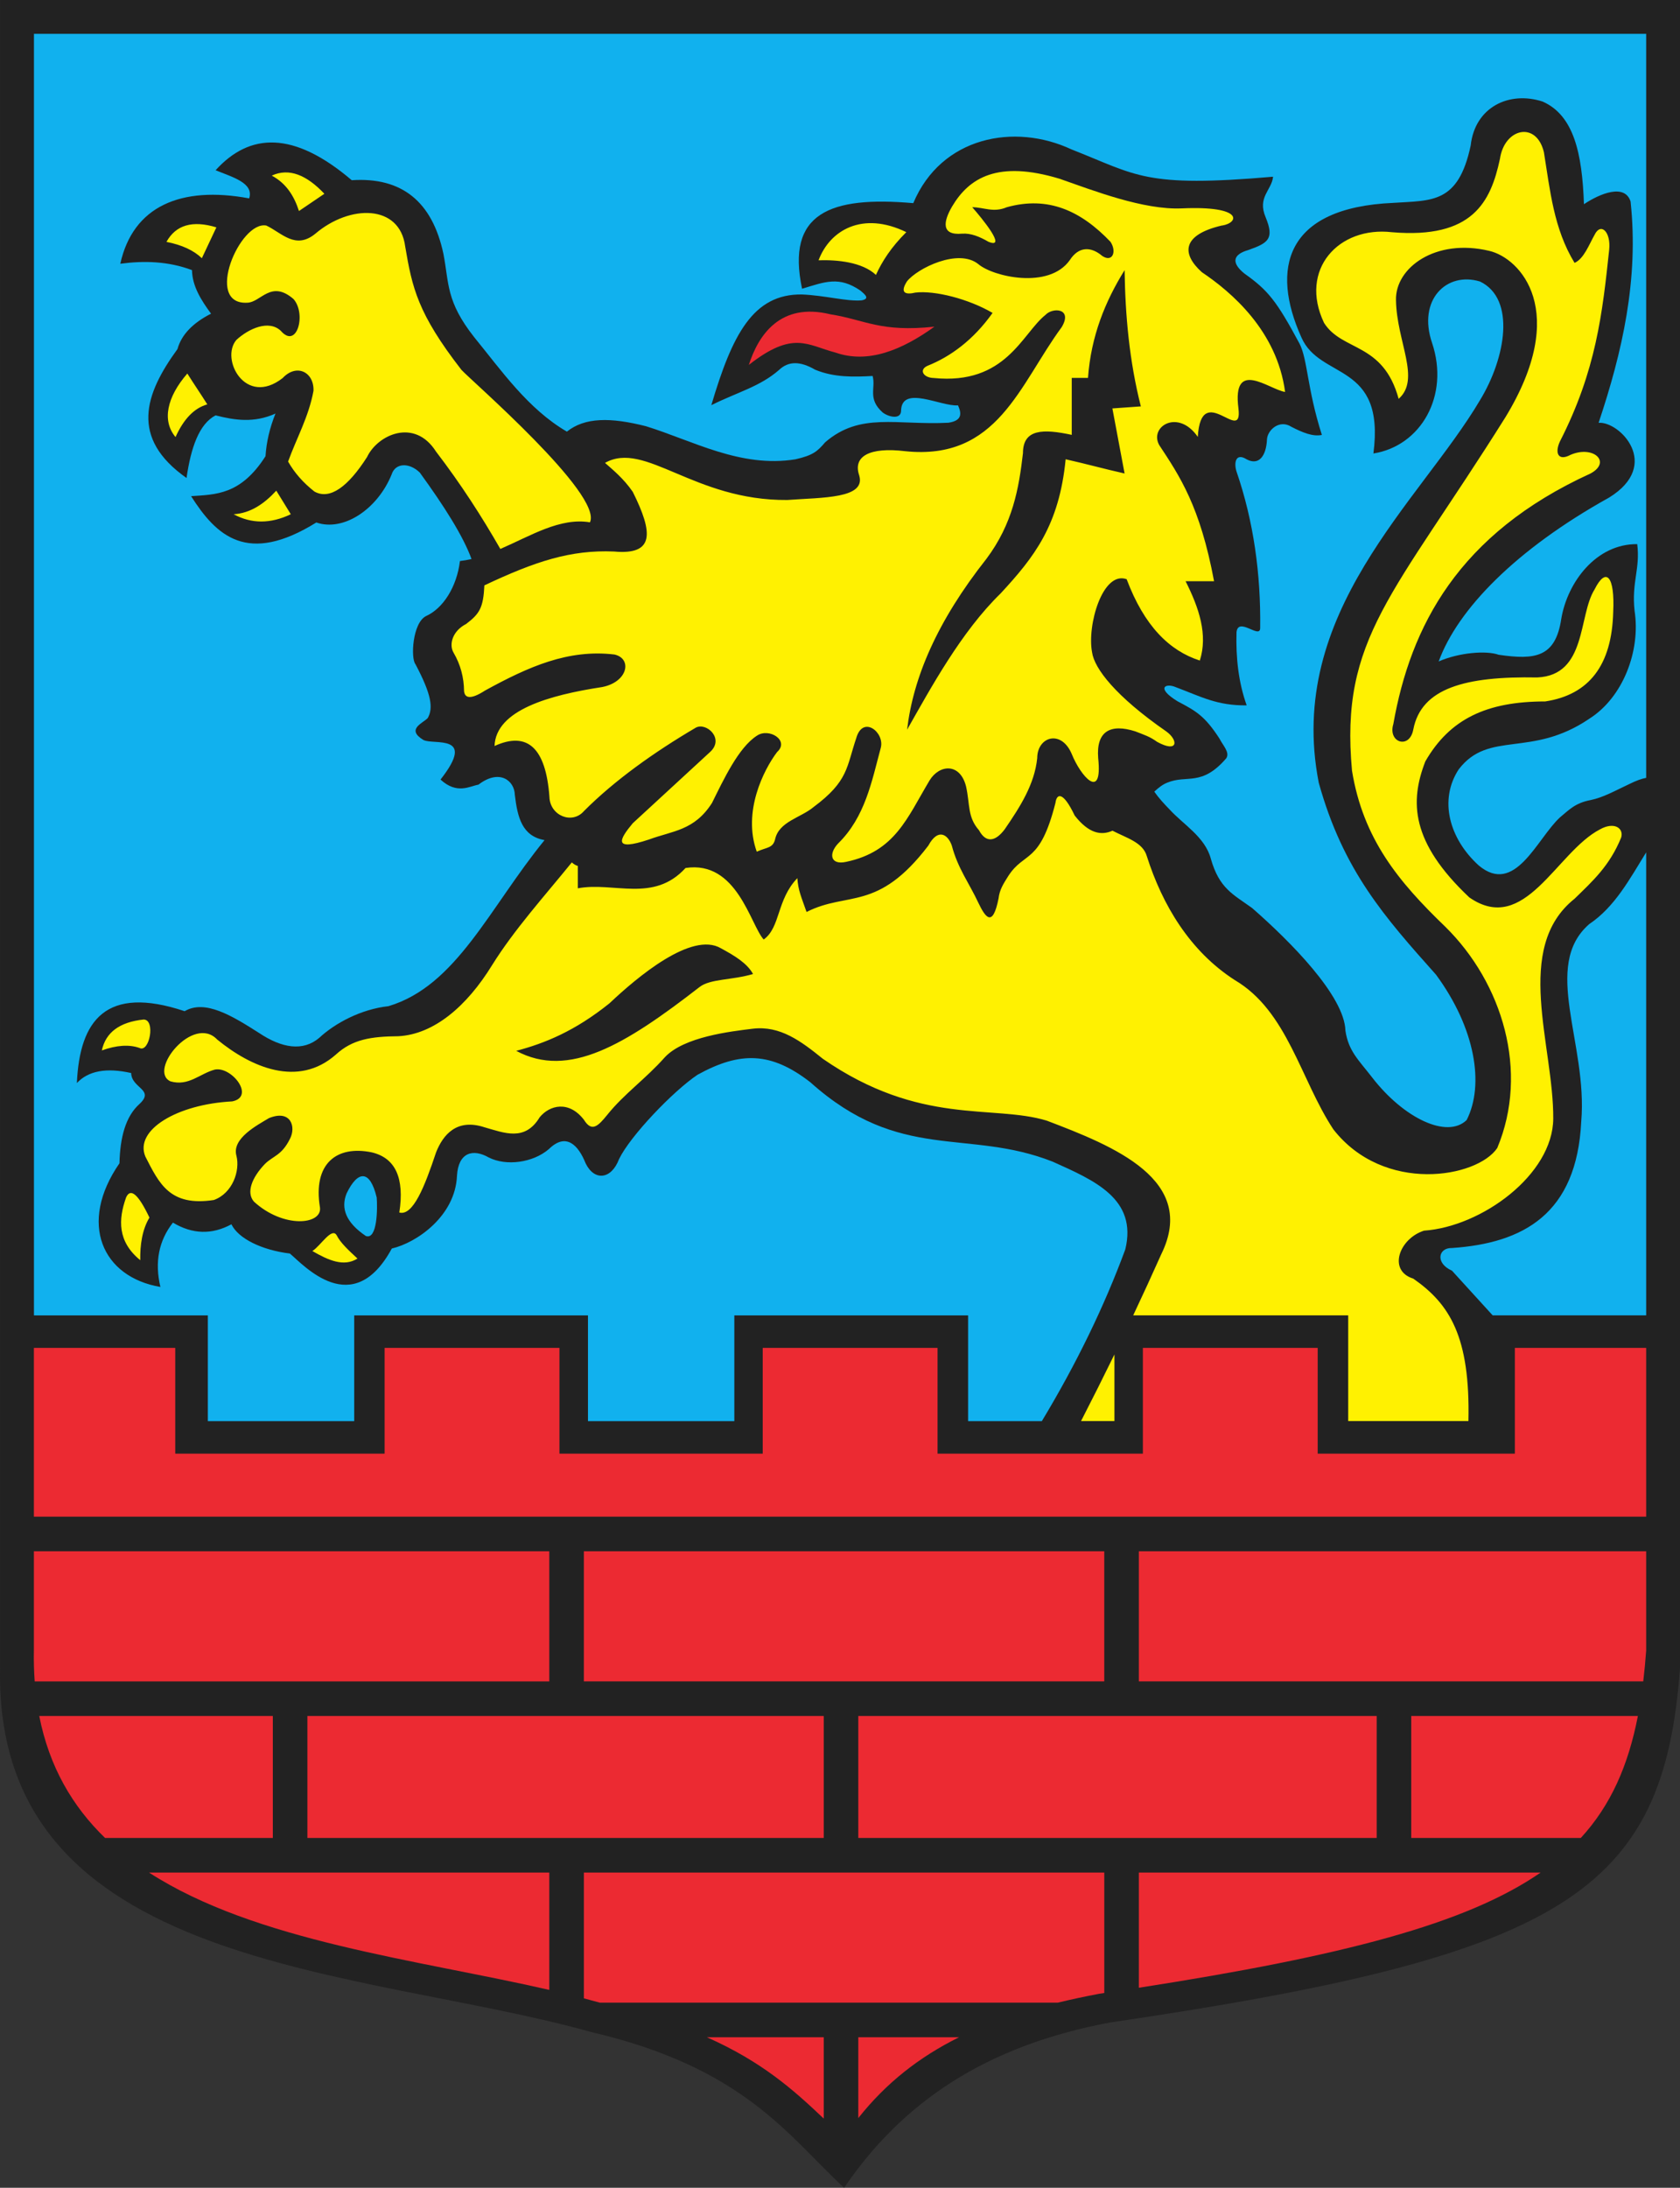 <?xml version="1.0" encoding="ISO-8859-1" standalone="yes"?>
<svg width="526.955" height="686.032">
  <rect width="100%" height="100%" fill="#333333" stroke="none"/>
  <defs> 
    <marker id="ArrowEnd" viewBox="0 0 10 10" refX="0" refY="5" 
     markerUnits="strokeWidth" 
     markerWidth="4" 
     markerHeight="3" 
     orient="auto"> 
        <path d="M 0 0 L 10 5 L 0 10 z" /> 
    </marker>
    <marker id="ArrowStart" viewBox="0 0 10 10" refX="10" refY="5" 
     markerUnits="strokeWidth" 
     markerWidth="4" 
     markerHeight="3" 
     orient="auto"> 
        <path d="M 10 0 L 0 5 L 10 10 z" /> 
    </marker> </defs>
<g>
<path style="stroke:none; fill-rule:evenodd; fill:#222222" d="M 0.018 0L 526.955 0L 526.955 523.118C 521.799 593.559 490.518 613.293 348.19 634.196C 309.139 641.5 283.022 659.203 264.764 686.032C 247.213 669.746 233.475 648.371 185.369 637.176C 113.405 616.977 -1.833 618.414 0.022 523.118L 0.022 0"/>
<path style="stroke:none; fill-rule:evenodd; fill:#11b1ee" d="M 10.628 10.61L 516.346 10.61L 516.346 243.914C 514.991 244.149 513.252 244.766 511.03 245.868C 506.573 247.957 502.951 250.047 498.909 250.883C 493.92 251.801 491.905 254.207 489.295 256.317C 482.053 263.004 475.225 280.977 463.799 271.364C 454.604 263.004 451.26 250.883 457.53 241.266C 467.002 228.868 480.241 237.786 498.494 225.383C 509.084 218.696 514.655 204.067 512.705 191.524C 511.733 182.469 514.514 178.426 513.541 170.625C 500.725 170.489 491.666 182.469 489.717 194.032C 487.909 206.153 481.498 206.989 470.073 205.317C 466.174 203.926 457.674 204.621 451.264 207.407C 457.201 191.106 475.42 172.297 504.768 155.993C 521.319 145.739 508.006 132.047 501.424 132.586C 508.846 110.364 514.073 87.653 511.455 63.196C 509.647 57.485 501.842 60.688 496.827 64.032C 496.272 48.008 493.623 36.164 483.869 31.848C 473.35 28.434 462.619 33.586 461.299 45.641C 457.409 63.914 449.143 62.813 437.057 63.614C 402.928 65.094 398.545 84.399 408.217 105.832C 414.069 119.207 434.549 113.356 430.787 142.2C 445.694 139.832 454.752 124.086 449.178 107.504C 444.58 93.989 453.776 85.075 464.225 88.278C 475.506 93.7 472.303 112.235 464.225 125.481C 445.416 157.321 403.194 192.016 413.647 245.45C 421.307 273.039 434.409 287.668 450.432 305.641C 462.83 322.5 465.619 340.196 460.045 351.203C 453.916 357.192 440.26 350.649 430.369 337.828C 426.053 332.258 422.987 329.61 422.01 323.2C 421.733 312.332 404.733 295.196 392.752 284.743C 386.764 280.426 382.444 278.614 379.795 269.278C 377.987 262.453 371.159 258.551 366.838 253.813C 365.139 252.059 363.502 250.301 362.061 248.243C 363.428 246.95 364.795 245.922 366.166 245.403C 372.327 242.856 376.924 246.75 384.655 237.754C 385.795 235.879 383.631 233.832 382.51 231.61C 377.834 224.395 375.077 222.934 369.358 219.907C 362.405 215.633 365.678 214.145 368.721 215.446C 376.873 218.504 381.717 221.282 391.037 221.184C 388.494 214.028 387.608 206.321 387.85 198.231C 388.405 193.274 395.237 200.516 395.272 196.957C 395.498 180.004 393.205 163.422 387.85 147.86C 386.998 145.192 387.537 141.825 391.037 144.036C 394.905 146.094 397.205 142.926 397.412 137.66C 397.666 134.758 401.377 131.45 405.061 133.836C 408.42 135.559 411.729 136.993 414.623 136.383C 409.963 121.782 410.178 112.754 407.608 107.743C 400.401 94.325 397.721 91.012 390.338 85.786C 386.194 82.442 386.58 79.793 391.67 78.364C 397.803 76.184 399.756 74.875 396.998 68.164C 394.287 61.825 398.893 59.664 399.319 55.414C 358.862 58.934 356.69 54.922 336.077 46.844C 318.248 38.496 295.248 42.801 286.463 63.703C 260.35 61.43 246.526 66.766 251.58 90.543C 258.842 88.356 263.143 86.512 269.885 91.118C 271.28 92.313 273.022 93.688 270.233 94.188C 265.467 94.555 258.955 92.664 251.569 92.336C 236.186 92.11 229.666 104.957 223.116 127.051C 231.19 123.016 238.393 121.243 244.381 115.985C 247.276 113.235 250.928 113.16 255.682 115.93C 261.631 118.387 267.756 118.227 273.709 117.895C 274.772 121.719 272.002 125.02 276.897 129.371C 278.983 130.899 282.639 131.559 282.635 128.735C 282.893 120.641 295.178 127.539 300.491 127.114C 301.573 129.508 301.959 131.907 297.467 132.559C 281.213 133.387 269.838 129.164 258.811 138.703C 256.401 141.524 255.03 142.778 249.479 144.032C 232.299 146.789 217.381 138.223 202.639 133.66C 191.502 130.832 183.463 130.832 177.811 135.348C 165.616 128.235 157.299 116.219 148.76 105.758C 139.842 94.469 140.885 88.868 139.08 79.571C 135.573 63.157 125.987 55.469 110.33 56.512C 92.065 40.95 78.303 41.614 67.627 53.383C 72.948 55.563 79.694 57.364 78.159 62.207C 56.714 58.223 41.721 64.672 37.733 82.703C 45.229 81.711 52.725 81.899 60.221 84.696C 60.307 89.723 63.061 94.09 66.198 98.36C 60.413 101.301 56.901 105 55.667 109.461C 45.405 123.539 40.639 137.325 58.51 149.887C 59.885 140.352 62.448 132.95 67.619 130.246C 73.596 131.77 79.67 132.723 86.409 129.68C 84.608 134.141 83.565 138.598 83.28 143.059C 75.502 155.219 67.717 155.039 59.936 155.582C 67.885 168.051 77.553 177.282 99.221 163.836C 107.666 166.778 118.389 159.758 122.85 148.75C 123.987 145.145 128.354 144.953 131.674 148.184C 139.319 158.711 145.311 168.141 147.897 175.297C 146.701 175.571 145.491 175.786 144.272 175.922C 143.276 184.063 138.963 190.809 133.608 193.196C 129.369 195.368 128.791 206.434 130.307 208.262C 135.377 217.836 135.916 222.004 134.19 225.129C 132.787 226.727 127.205 228.621 132.795 232.028C 135.983 233.727 149.631 229.852 138.174 244.45C 143.358 249.196 147.268 246.532 150.073 246.047C 156.682 240.989 161.377 244.793 161.483 249.239C 162.327 256.356 163.787 262.211 170.807 263.434C 153.506 284.637 143.209 309.133 121.854 315.508C 113.209 316.465 105.084 320.832 100.104 325.465C 95.041 329.743 88.401 328.696 81.237 323.895C 72.737 318.473 64.299 313.336 57.917 317.082C 33.284 308.868 24.983 319.871 24.112 339.618C 27.69 335.774 33.37 334.727 41.143 336.473C 41.229 341.274 48.655 341.625 43.76 346.168C 39.374 350.075 37.67 356.672 37.471 364.774C 24.456 383.598 32.053 400.457 50.311 403.555C 48.479 395.782 49.788 389.055 54.241 383.379C 60.354 387.047 66.467 387.223 72.584 383.903C 74.764 388.399 82.104 391.981 90.928 393.075C 95.295 396.743 110.666 414.039 122.897 391.504C 130.756 389.672 142.811 381.286 143.334 368.707C 143.768 361.286 148.397 360.149 153.291 362.946C 158.791 365.739 167.178 364.602 172.159 360.328C 177.573 355.004 181.416 359.106 183.686 364.782C 186.393 370.371 191.721 369.934 194.166 363.473C 197.659 356.223 211.112 342.16 218.799 337.008C 232.229 329.606 241.881 329.825 254.174 339.364C 282.366 364.649 303.459 353.731 330.17 364.258C 343.35 370.172 356.795 375.934 352.967 391.774C 346.338 409.723 337.612 427.676 326.787 445.629L 303.659 445.629L 303.659 412.473L 230.334 412.473L 230.334 445.629L 184.428 445.629L 184.428 412.473L 111.104 412.473L 111.104 445.629L 65.194 445.629L 65.194 412.473L 10.651 412.473L 10.651 10.625L 10.628 10.61zM 516.346 267.274L 516.346 412.461L 468.198 412.461C 463.944 407.793 459.69 403.121 455.432 398.45C 450.084 396.082 451.143 391.207 455.432 391.344C 477.725 389.813 494.584 380.754 495.979 351.633C 498.069 327.25 483.44 302.868 498.487 289.77C 506.534 284.371 511.201 275.59 516.342 267.282L 516.346 267.274zM 114.748 387.571C 108.549 383.379 106.803 378.926 108.725 374.207C 112.217 366.957 116.061 366.696 118.159 375.516C 118.42 378.66 118.42 388.879 114.752 387.571"/>
<path style="stroke:none; fill-rule:evenodd; fill:#ec2a32" d="M 234.873 114.438C 237.873 105.09 244.717 94.703 260.459 98.555C 271.479 100.301 276.077 104.254 293.104 102.434C 282.869 109.786 272.284 114.137 262.045 110.551C 253.225 108.258 248.811 103.493 234.869 114.434L 234.873 114.438zM 258.377 538.078L 96.42 538.078L 96.42 576.336L 258.377 576.336L 258.377 538.078zM 431.815 538.078L 269.217 538.078L 269.217 576.336L 431.815 576.336L 431.815 538.078zM 10.885 527.239C 10.663 524.129 10.561 520.91 10.628 517.555L 10.628 486.434L 172.295 486.434L 172.295 527.243L 10.889 527.243L 10.885 527.239zM 32.956 576.336C 22.764 566.473 15.444 554.043 12.311 538.078L 85.577 538.078L 85.577 576.336L 32.96 576.336L 32.956 576.336zM 172.295 623.977C 130.877 614.477 80.19 608.793 46.733 587.176L 172.295 587.176L 172.295 623.977zM 258.377 664.328C 248.846 655.282 238.979 646.485 221.725 638.825L 258.377 638.825L 258.377 664.328zM 300.819 638.825C 288.272 645.047 277.901 653.203 269.217 664.168L 269.217 638.825L 300.819 638.825zM 346.369 624.953C 345.838 625.032 345.315 625.11 344.78 625.192C 340.272 626.043 335.94 626.969 331.78 627.981L 188.155 627.981C 186.506 627.52 184.834 627.067 183.139 626.625L 183.139 587.176L 346.373 587.176L 346.373 624.953L 346.369 624.953zM 483.248 587.176C 459.924 603.305 421.143 613.36 357.213 623.305L 357.213 587.176L 483.248 587.176zM 513.748 538.078C 510.721 553.629 505.268 566.063 495.842 576.336L 442.659 576.336L 442.659 538.078L 513.752 538.078L 513.748 538.078zM 516.346 486.426L 516.346 517.547C 516.108 520.891 515.799 524.114 515.428 527.231L 357.213 527.231L 357.213 486.422L 516.35 486.422L 516.346 486.426zM 516.346 422.664L 516.346 475.586L 10.628 475.586L 10.628 422.664L 54.967 422.664L 54.967 455.821L 120.643 455.821L 120.643 422.664L 175.479 422.664L 175.479 455.821L 239.241 455.821L 239.241 422.664L 294.077 422.664L 294.077 455.821L 358.475 455.821L 358.475 422.664L 413.311 422.664L 413.311 455.821L 475.159 455.821L 475.159 422.664L 516.33 422.664L 516.346 422.664zM 346.369 486.426L 183.135 486.426L 183.135 527.235L 346.369 527.235"/>
<path style="stroke:none; fill-rule:evenodd; fill:#fff101" d="M 85.237 55.067C 89.791 57.485 92.256 61.469 93.776 66.168C 96.432 64.368 99.088 62.563 101.744 60.762C 96.241 54.95 90.737 52.532 85.233 55.071L 85.237 55.067zM 52.214 75.848C 55.155 70.536 60.374 69.016 67.869 71.293C 66.354 74.516 64.835 77.743 63.315 80.969C 60.757 78.504 57.053 76.797 52.214 75.848zM 55.061 137.055C 50.76 131.953 52.311 124.539 58.76 117.129C 60.659 120.164 63.124 123.77 65.022 126.805C 60.944 127.942 57.624 131.36 55.057 137.051L 55.061 137.055zM 73.28 161.254C 78.592 160.926 82.862 157.981 86.659 153.856C 88.174 156.321 89.694 158.789 91.213 161.254C 84.858 164.289 78.877 164.289 73.28 161.254zM 383.354 70.688C 370.709 73.621 370.537 79.563 376.979 85.352C 386.131 91.504 400.545 103.672 403.088 122.903C 398.061 122.121 386.428 112.258 388.455 128.071C 389.873 139.789 376.764 119.047 375.705 136.996C 369.565 128.078 360.416 133.739 363.592 139.543C 369.994 149.246 376.436 158.739 380.807 182.262C 377.834 182.262 374.858 182.262 371.881 182.262C 376.139 190.711 378.905 199.078 376.342 207.129C 366.815 204.078 358.912 196.301 353.389 181.625C 345.869 178.907 340.905 196.024 342.549 204.578C 343.272 209.621 349.885 218.313 365.838 229.371C 369.635 232.11 369.573 236.254 362.951 232.629C 360.616 230.93 358.877 230.434 356.088 229.332C 348.358 226.871 343.78 229.223 344.463 237.731C 345.905 251.43 338.94 243.34 336.178 236.457C 332.866 228.618 325.346 230.996 325.338 237.731C 324.494 245.918 320.041 252.907 315.139 260.047C 312.201 263.953 309.26 264.403 307.077 260.348C 303.424 256.188 304.28 252.325 303.03 246.66C 301.159 239.11 294.627 239.676 291.553 244.75C 284.494 256.555 280.741 267.012 265.412 270.254C 260.506 271.344 259.807 267.782 262.862 264.52C 271.381 256.184 273.44 244.993 276.252 234.551C 277.608 229.731 270.701 224.16 268.604 231.364C 265.494 240.543 266.143 244.914 255.217 253.043C 251.182 256.442 244.287 257.59 243.104 263.243C 242.393 266.02 240.483 265.641 237.366 267.067C 232.881 254.551 239.51 241.43 243.741 235.825C 247.776 232.172 241.147 228.067 237.366 230.727C 231.639 234.43 226.963 244.453 223.338 251.766C 217.803 260.477 211.014 260.493 203.573 263.243C 192.065 267.075 194.287 263.164 198.475 258.145C 206.549 250.707 214.627 243.27 222.701 235.828C 227.373 231.625 221.53 226.371 218.241 228.18C 205.201 235.84 192.76 244.703 183.174 254.321C 179.463 258.618 172.491 255.778 172.334 249.86C 171.205 234.528 165.467 229.215 155.119 233.922C 155.518 222.625 172.381 217.961 188.912 215.434C 196.948 213.84 198.377 206.532 192.737 205.235C 178.248 203.516 165.846 209.02 152.159 216.524C 147.491 219.551 145.768 218.836 145.557 216.707C 145.522 212.457 144.432 208.356 142.291 204.707C 140.741 202.145 141.889 197.879 146.194 195.668C 150.436 192.457 151.596 190.575 151.932 183.555C 167.94 176.008 178.987 172.371 192.588 172.942C 205.346 174.118 204.905 167.129 198.475 154.227C 195.573 150 192.17 147.274 189.768 145.149C 202.33 138.047 217.604 157.016 246.936 156.782C 258.018 155.973 271.655 156.368 269.51 149.094C 267.448 143.075 272.748 140.133 283.912 141.481C 312.916 144.512 319.713 120.664 333.01 102.586C 336.569 96.653 330.213 96.282 327.909 98.762C 320.58 104.598 315.502 120.805 292.842 118.528C 289.651 118.457 288.112 115.977 290.932 114.703C 298.034 111.883 305.284 106.657 311.334 98.125C 303.862 93.746 293.229 91.02 287.108 91.75C 284.28 92.426 282.049 92.055 284.483 88.227C 287.737 84.121 300.612 77.762 306.873 82.828C 311.475 86.758 329.006 90.844 335.565 81.555C 338.362 77.223 342.213 77.25 345.764 80.282C 349.018 82.399 350.319 78.813 348.315 75.821C 338.979 66.047 328.741 61.383 315.795 64.981C 311.584 66.782 308.573 64.981 304.955 64.981C 308.006 68.442 316.022 78.219 310.057 75.821C 307.295 74.219 304.534 73.071 301.768 73.27C 295.17 73.875 295.834 69.524 298.655 64.719C 304.002 55.727 312.967 50.188 332.373 56.059C 342.955 59.754 358.662 65.883 370.701 65.344C 390.1 64.477 388.682 69.828 383.377 70.719L 383.354 70.688zM 352.744 84.715C 352.955 98.953 354.229 113.192 357.842 127.434C 355.295 127.645 351.467 127.856 348.916 128.071C 350.19 134.871 351.463 141.672 352.741 148.473C 346.155 146.989 340.842 145.5 334.252 144.012C 332.237 164.735 324.369 174.723 313.85 186.094C 301.483 198.121 291.94 215.754 284.522 228.813C 286.432 212.555 293.873 194.914 309.389 175.254C 317.674 164.203 319.588 153.153 320.866 142.098C 320.866 134.45 327.241 134.45 336.166 136.36C 336.166 130.41 336.166 124.461 336.166 118.508C 337.866 118.508 339.565 118.508 341.264 118.508C 342.217 105.328 346.682 94.493 352.741 84.715L 352.744 84.715zM 256.752 81.614C 260.311 72.16 270.545 66.129 284.28 72.793C 279.518 77.528 276.694 81.938 274.752 86.203C 270.405 82.137 262.518 81.434 256.752 81.618L 256.752 81.614zM 185.045 163.786C 175.659 162.223 166.53 167.981 156.936 172.137C 151.116 161.961 144.561 151.786 136.768 141.61C 130.034 130.985 118.455 136.297 115.131 143.317C 109.155 152.664 103.459 156.84 98.619 154.133C 95.112 151.383 92.358 148.25 90.366 144.739C 93.022 137.34 96.815 130.789 98.334 122.536C 98.522 116.653 93.022 113.903 88.659 118.551C 76.987 127.66 69.018 112.575 74.143 106.594C 77.936 103.086 84.295 100.145 88.092 103.75C 93.123 109.61 96.162 98.465 92.077 93.786C 84.963 87.618 81.83 94.828 77.561 94.922C 63.897 95.68 75.287 69.114 83.537 70.727C 88.377 73.004 92.647 78.41 98.909 73.286C 109.733 64.067 125.373 64.008 127.092 77.27C 129.284 90.176 130.963 98.243 144.741 115.985C 147.791 119.34 189.116 155.051 185.049 163.778L 185.045 163.786zM 161.916 329.516C 170.862 327.149 180.241 323.379 191.155 314.621C 199.92 306.348 216.959 292.004 226.092 297.336C 230.381 299.664 234.303 301.993 236.205 305.426C 229.573 307.383 222.834 306.895 219.471 309.469C 196.116 327.586 178.401 338.375 161.912 329.512L 161.916 329.516zM 348.959 260.489C 353.33 262.77 358.455 264.114 359.705 268.442C 364.58 283.766 373.221 298.258 387.291 307.317C 403.869 317.071 407.912 338.528 418.221 354.133C 434.104 374.477 463.366 369.321 469.635 359.985C 479.666 336.02 471.307 308.293 453.334 290.598C 438.565 276.387 427.557 263.008 424.077 241.692C 420.229 200.036 436.983 186.942 472.147 130.918C 492.526 97.551 476.85 80.918 467.131 78.668C 450.272 74.629 437.592 83.961 437.869 94.133C 438.077 107.16 445.741 118.864 438.705 125.063C 433.83 107.231 421.01 110.293 415.299 101.239C 407.358 84.52 419.897 70.864 436.616 72.817C 461.889 74.946 467.58 63.368 470.475 49.828C 471.866 40.215 481.901 37.848 484.268 47.739C 486.217 59.719 487.33 71.703 493.881 82.43C 496.807 81.176 498.479 76.578 500.151 73.653C 502.1 69.614 505.303 72.68 504.748 78.25C 502.616 98.219 500.674 116.157 489.284 138.442C 487.612 142.063 488.729 144.711 492.627 142.621C 499.733 139.559 505.584 144.848 498.897 148.473C 457.327 167.442 442.432 196.5 437.034 227.059C 435.252 232.852 442.131 235.11 443.303 228.731C 445.807 215.774 459.6 212.012 482.178 212.43C 497.784 211.735 494.994 193.063 500.151 184.844C 503.772 177.602 506.557 180.664 506.002 191.95C 505.584 208.528 498.479 217.864 484.686 219.953C 466.401 219.953 454.764 225.387 447.069 238.762C 442.19 251.371 442.467 264.051 460.862 281.399C 478.276 293.52 488.17 267.188 501.827 260.082C 506.284 257.575 509.35 259.664 508.514 262.59C 504.893 271.508 499.596 276.243 493.885 281.817C 474.518 297.282 487.338 327.797 487.198 350.789C 487.061 368.344 464.764 384.645 446.651 385.903C 438.85 388.41 435.225 398.442 443.307 400.95C 454.698 408.895 461.178 419.118 460.592 445.61L 422.885 445.61L 422.885 412.453L 355.448 412.453C 358.455 406.078 361.385 399.703 364.229 393.328C 375.764 369.953 349.334 359.387 328.33 351.403C 311.385 346.25 288.674 353.149 258.1 332.012C 251.287 326.512 244.737 321.532 236.088 322.578C 229.014 323.45 214.6 325.11 208.573 331.485C 202.545 338.297 195.733 343.012 190.494 349.563C 187.526 353.231 185.604 355.063 183.159 351.133C 178.444 345.02 172.416 346.504 169.272 350.348C 164.643 358.032 158.178 355.239 151.979 353.489C 143.244 350.61 138.963 355.844 136.78 361.348C 133.201 372.11 129.534 381.379 125.252 380.215C 126.909 369.387 124.03 363.098 116.608 361.348C 105.604 359.078 98.092 364.84 100.362 378.641C 101.057 384.055 88.92 385.278 79.662 376.809C 77.131 373.926 79.053 369.211 83.065 365.016C 85.682 362.399 88.303 362.399 90.924 357.157C 92.932 353.403 91.272 347.813 84.373 350.606C 80.619 352.875 72.67 356.981 74.155 362.399C 75.377 367.114 72.932 374.188 67.08 376.286C 53.26 378.41 49.948 371.149 45.592 362.66C 42.108 354.328 55.585 346.254 72.846 345.368C 80.182 343.883 72.584 334.274 67.346 335.41C 62.717 336.629 59.135 340.735 53.46 339.078C 46.3 335.762 60.62 318.028 68.131 325.977C 78.698 334.621 93.459 341.172 105.342 330.692C 110.58 325.891 116.346 325.016 124.994 324.93C 136.088 324.321 146.393 315.586 154.342 302.657C 161.319 291.461 170.725 281.071 179.358 270.426C 179.909 270.934 180.522 271.328 181.237 271.539C 181.237 273.875 181.237 276.211 181.237 278.551C 192.498 276.426 204.987 283.192 215.03 272.176C 231.19 269.703 235.354 289.993 239.545 294.61C 244.862 290.754 243.557 282.184 250.096 275.364C 250.358 279.25 251.373 281.336 252.987 285.973C 265.951 279.387 275.252 286.043 291.182 265.16C 294.276 259.469 297.369 261.735 298.549 265.16C 300.44 272.332 304.073 277.063 306.834 283.012C 309.135 287.836 311.373 290.91 313.209 281.739C 313.534 278.918 314.733 277.141 316.28 274.668C 321.377 266.805 326.131 271.145 331.057 251.774C 331.432 248.84 333.377 247.942 337.084 255.723C 341.506 261.375 345.389 262.071 348.948 260.485L 348.959 260.489zM 112.127 394.645C 107.85 397.364 102.959 395.176 97.979 392.289C 100.596 390.633 104.006 384.778 105.577 387.313C 106.795 389.758 109.502 392.203 112.127 394.649L 112.127 394.645zM 31.94 329.391C 33.163 323.715 37.53 320.485 45.042 319.696C 48.882 319.696 46.874 330.262 43.733 328.602C 40.503 327.469 36.573 327.731 31.94 329.387L 31.94 329.391zM 39.542 375.512C 37.089 382.414 36.819 389.317 43.995 395.164C 43.909 390.36 44.604 385.559 46.874 381.801C 43.382 374.465 40.936 372.368 39.538 375.512L 39.542 375.512zM 349.557 424.719L 349.557 445.614L 339.08 445.614C 342.659 438.649 346.155 431.684 349.557 424.719"/>
</g>
</svg>